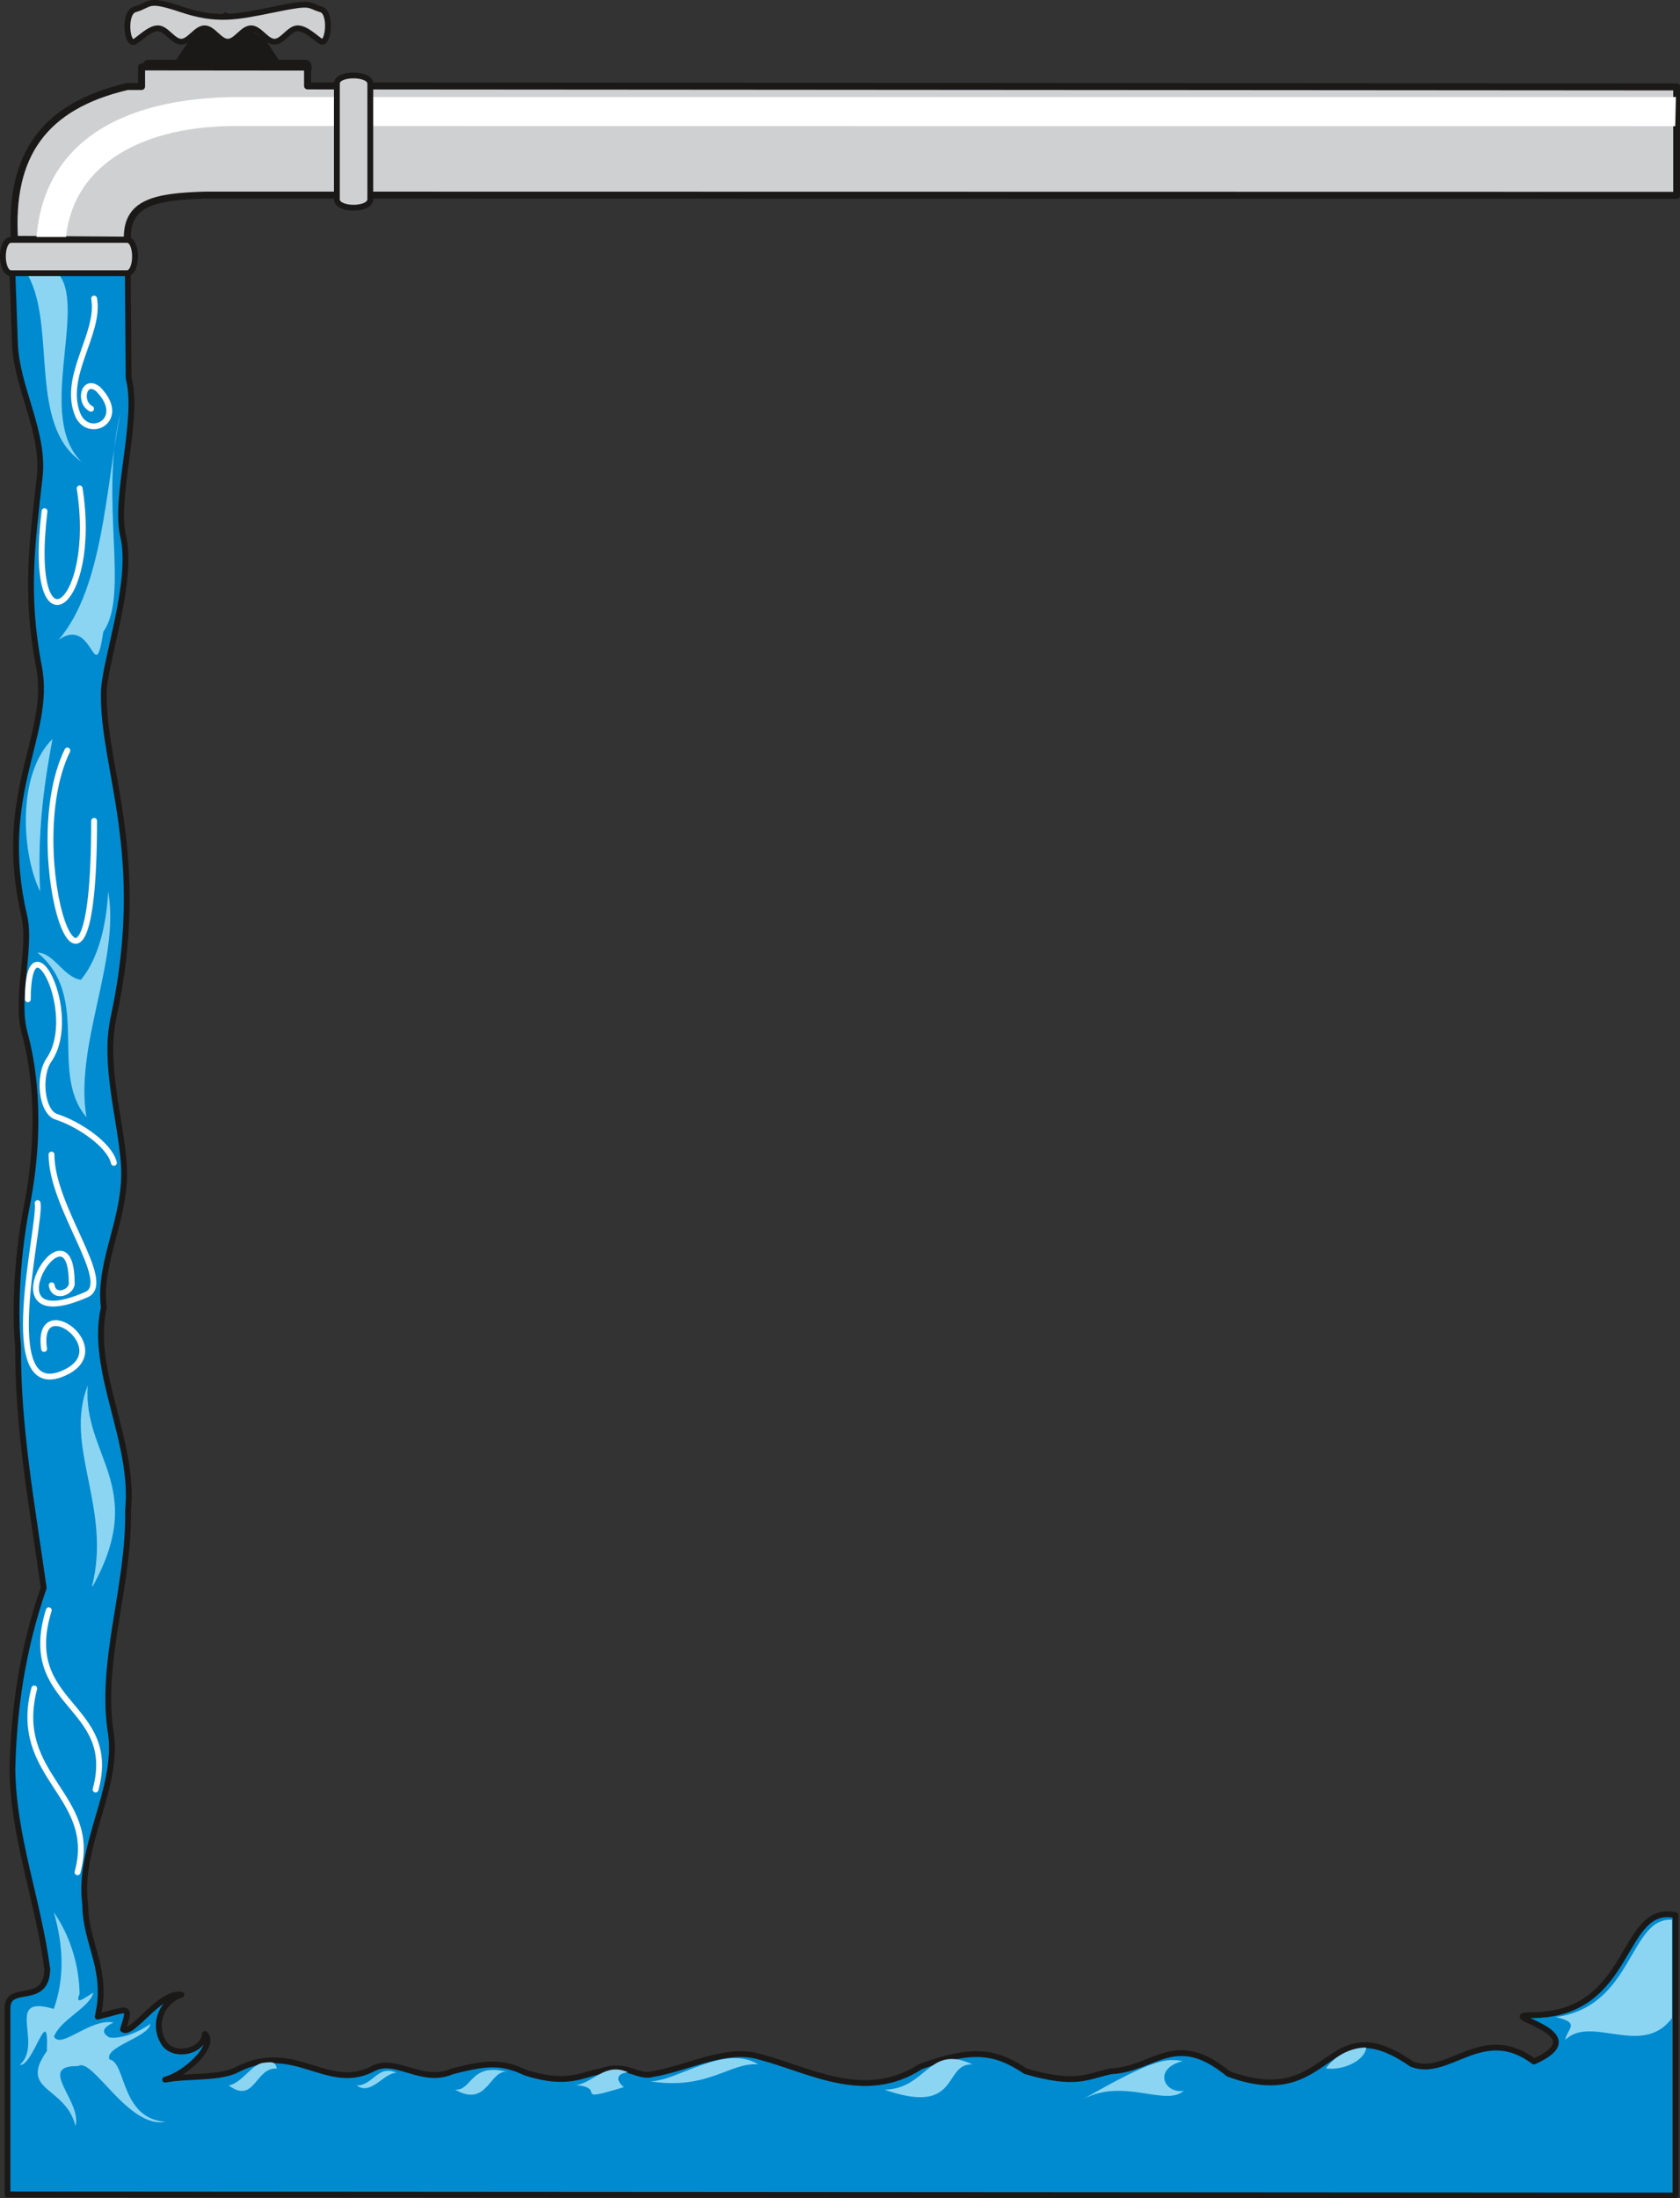 <svg xmlns="http://www.w3.org/2000/svg" xml:space="preserve" width="773.178" height="267.61mm" fill-rule="evenodd" stroke-linejoin="round" stroke-width="28.222" preserveAspectRatio="xMidYMid" version="1.2" viewBox="0 0 20457 26761"><rect x="0" y="0" width="20457" height="26761" fill="#333333" stroke="none"/><defs class="ClipPathGroup"><clipPath id="a" clipPathUnits="userSpaceOnUse"><path d="M0 0h20457v26761H0z"/></clipPath></defs><g class="SlideGroup"><g class="Slide" clip-path="url(#a)"><g class="Page"><g class="com.sun.star.drawing.ClosedBezierShape"><path fill="none" d="M1729 152h2068v775H1729z" class="BoundingBox"/><path fill="#1B1918" d="m3406 813-190-290-471-335-419 335-196 290h1276Zm0 0Zm-1596-50h1904c2 0 46-6 46 63 0 36-21 64-46 64H1810c-25 0-45-28-45-64 0 3-4-63 45-63Z"/><path fill="none" stroke="#1B1918" stroke-linecap="round" stroke-width="71" d="m3406 813-190-290-471-335-419 335-196 290h1276Z"/><path fill="none" stroke="#1B1918" stroke-linecap="round" stroke-width="71" d="M1810 763h1904c2 0 46-6 46 63h0c0 36-21 64-46 64H1810c-25 0-45-28-45-64h0c0 3-4-63 45-63Z"/></g><g class="com.sun.star.drawing.ClosedBezierShape"><path fill="none" d="M128 772h20333v2196H128z" class="BoundingBox"/><path fill="#CFD0D2" d="M2503 2375c-627 18-970 94-952 549l-1374-10c-63-1022 353-1622 1374-1861h173V815l2021 2v229l16672 12v1320l-17914-3Z"/><path fill="none" stroke="#1B1918" stroke-linecap="round" stroke-width="85" d="M2503 2375c-627 18-970 94-952 549l-1374-10c-63-1022 353-1622 1374-1861h173V815l2021 2v229l16672 12v1320l-17914-3Z"/></g><g class="com.sun.star.drawing.ClosedBezierShape"><path fill="none" d="M442 1180h19966v1745H442z" class="BoundingBox"/><path fill="#FFF" d="M2834 1534c-1216 12-1971 549-2032 1385l-360 5c60-999 784-1716 2400-1743h17565l-8 355-17565-2Z"/></g><g class="com.sun.star.drawing.ClosedBezierShape"><path fill="none" d="M55 3279h20384v23485H55z" class="BoundingBox"/><path fill="#008BD0" d="M7940 25251c-175 46-317-145-615-38-226 35-406 185-922 20-279-127-439-137-901-15-365 155-667-170-944-43-569 312-960-341-1668 18-209 114-605 71-879 124 256-66 627-424 485-556-20 226-414 302-516 81-117-213-5-485 229-559-264-43-602 508-711 422 96-308 76-249-308-155 135-577-152-892-152-1364-97-691 401-1402 315-2068-147-878 223-1801 206-2728 86-850-470-1699-295-2474-71-566 290-1108 244-1748-38-536-249-1207-127-1773 429-1986-130-3023-117-3960 5-376 366-1356 236-1905-114-482 201-1432 66-1928 0-28-10-1188-10-1280l-1405-7 31 868c18 528 361 1077 302 1616-89 802-183 1417-10 2314 163 845-530 1531-178 3042 89 381-112 999 3 1418 89 322 233 1056 28 2108-135 684-143 1362-107 1705-5 1001 168 1918 312 2944-264 762-363 1486-381 2200 8 833 310 1580 425 2443-11 455-485 165-485 475v2266l20311 13v-3412c-683-147-505 1220-1755 1217-475 3 833 208 31 564-625-472-1042 211-1489 30-1069-741-950 595-2231 120-653-534-891-59-1427-31-298 61-417 181-1042 0-355-236-625-294-1277-58-686 444-1357 38-1964-119-406-122-874 142-1308 213Z"/><path fill="none" stroke="#1B1918" stroke-linecap="round" stroke-width="71" d="M7940 25251c-175 46-317-145-615-38-226 35-406 185-922 20-279-127-439-137-901-15-365 155-667-170-944-43-569 312-960-341-1668 18-209 114-605 71-879 124 256-66 627-424 485-556-20 226-414 302-516 81-117-213-5-485 229-559-264-43-602 508-711 422 96-308 76-249-308-155 135-577-152-892-152-1364-97-691 401-1402 315-2068-147-878 223-1801 206-2728 86-850-470-1699-295-2474-71-566 290-1108 244-1748-38-536-249-1207-127-1773 429-1986-130-3023-117-3960 5-376 366-1356 236-1905-114-482 201-1432 66-1928 0-28-10-1188-10-1280l-1405-7 31 868c18 528 361 1077 302 1616-89 802-183 1417-10 2314 163 845-530 1531-178 3042 89 381-112 999 3 1418 89 322 233 1056 28 2108-135 684-143 1362-107 1705-5 1001 168 1918 312 2944-264 762-363 1486-381 2200 8 833 310 1580 425 2443-11 455-485 165-485 475v2266l20311 13v-3412c-683-147-505 1220-1755 1217-475 3 833 208 31 564-625-472-1042 211-1489 30-1069-741-950 595-2231 120-653-534-891-59-1427-31-298 61-417 181-1042 0-355-236-625-294-1277-58-686 444-1357 38-1964-119-406-122-874 142-1308 213Z"/></g><g class="com.sun.star.drawing.ClosedBezierShape"><path fill="none" d="M241 3353h20119v22529H241z" class="BoundingBox"/><path fill="#8BD5F3" d="M20359 23371c-523-33-465 1057-1417 1184 315 71 140 140 117 279 315-312 940 221 1300-266v-1197Zm0 0Zm-4214 1809c219 30 478-102 491-252 0-7-303-7-491 252Zm0 0Zm-1743-89c-373 94-221 404 13 361-224 200-742-168-1237 109 899-518 1031-501 1224-470Zm0 0Zm-3632 348c521-10 533-559 1072-308-364-17-140 635-1072 308Zm0 0Zm-2853-102c331 0 907-460 1316-206-340-30-612 318-1316 206Zm0 0Zm-906 46c221-28 358-282 637-155-152 13-147 104-51 180-658 201-193 8-586-25Zm0 0Zm-1469 56c211 13 181-335 633-216-216-31-236 442-633 216Zm0 0Zm-1199-51c203 0 254-257 485-155-155 0-308 282-485 155Zm0 0Zm-1557 0c160-33 274-249 409-274 154-23 154 0 177 68-264-20-269 440-586 206Zm0 0ZM655 23280c114 391 137 790 0 1176-617-183-120 421-414 681 165 25 355-795 330-168-352 495 228 422 348 912 84-302-483-739 33-729 172-117 609 764 1061 678-548-41-475-726-680-759-66-155 477-270 498-432-133 94-343 185-498 165-140-79-28-145 51-183-290-53-638 330-727 173 79-209 445-361 478-536-102 61-229 167-166 15-5-361-124-724-314-993Zm0 0Zm480-3980-16 17c247-962-348-1706-50-2453-66 861 729 1227 66 2436Zm0 0Zm-82-5699c-465-546 66-1458-597-2004 199 0 315 298 529 331 233-280 315-727 332-1075 150 828-414 1872-264 2748Zm0 0Zm-564-2748c-33-681 33-1227 150-1857-436 430-376 1402-150 1857Zm0 0Zm976-5816c-257 1031 114 2204-206 2651-114 727-114-205-546 102 546-638 571-1849 752-2753Zm0 0ZM342 3353h384c317 434-282 1734 266 2268-650-445-304-1631-650-2268Z"/></g><g fill="none" class="com.sun.star.drawing.OpenBezierShape"><path d="M279 3599h1145v19231H279z" class="BoundingBox"/><path stroke="#FFF" stroke-linecap="round" stroke-width="71" d="M594 19603c-364 1171 852 1135 570 2182m-747-1230c-281 1080 785 1296 527 2238m-486-8147c48 249-516 2439 316 2071 664-288-344-1029-237-295"/><path stroke="#FFF" stroke-linecap="round" stroke-width="71" d="M627 14055c0 650 763 1559 424 1706-1261 549-186-1209-178-157 23 122-213 221-244 43m-290-3482c0-1072 643 175 257 739-135 196-90 632 89 691 277 89 651 343 702 561M820 9137c-607 1247 326 4018 326 856M970 5946c229 1458-644 2078-428 277m604-2588c76 426-387 939-202 1407 127 320 621 76 253-303-177-147-245 158-88 237"/></g><g class="com.sun.star.drawing.ClosedBezierShape"><path fill="none" d="M-1-1h4547v3364H-1z" class="BoundingBox"/><path fill="#CFD0D2" d="M4102 2426V1017c0-133 407-130 407 0v1409c0 136-407 138-407 0Zm0 0ZM136 2920h1410c132 0 130 406 0 406H136c-133 0-136-406 0-406Zm0 0ZM1643 114c205-59 137-144 566 0 433 145 664 96 1134 0s391-53 566 0c135 38 89 442 0 391-63-36-180-160-284-160-102 0-183 163-282 163-102 0-183-163-285-163-104 0-182 163-284 163s-180-163-282-163c-104 0-183 163-285 163s-181-163-285-163c-102 0-223 130-284 163-97 50-135-356 5-394Z"/><path fill="none" stroke="#1B1918" stroke-linecap="round" stroke-width="71" d="M4102 2426V1017c0-133 407-130 407 0v1409c0 136-407 138-407 0ZM136 2920h1410c132 0 130 406 0 406H136c-133 0-136-406 0-406ZM1643 114c205-59 137-144 566 0 433 145 664 96 1134 0s391-53 566 0c135 38 89 442 0 391-63-36-180-160-284-160-102 0-183 163-282 163-102 0-183-163-285-163-104 0-182 163-284 163s-180-163-282-163c-104 0-183 163-285 163s-181-163-285-163c-102 0-223 130-284 163-97 50-135-356 5-394Z"/></g></g></g></g></svg>
